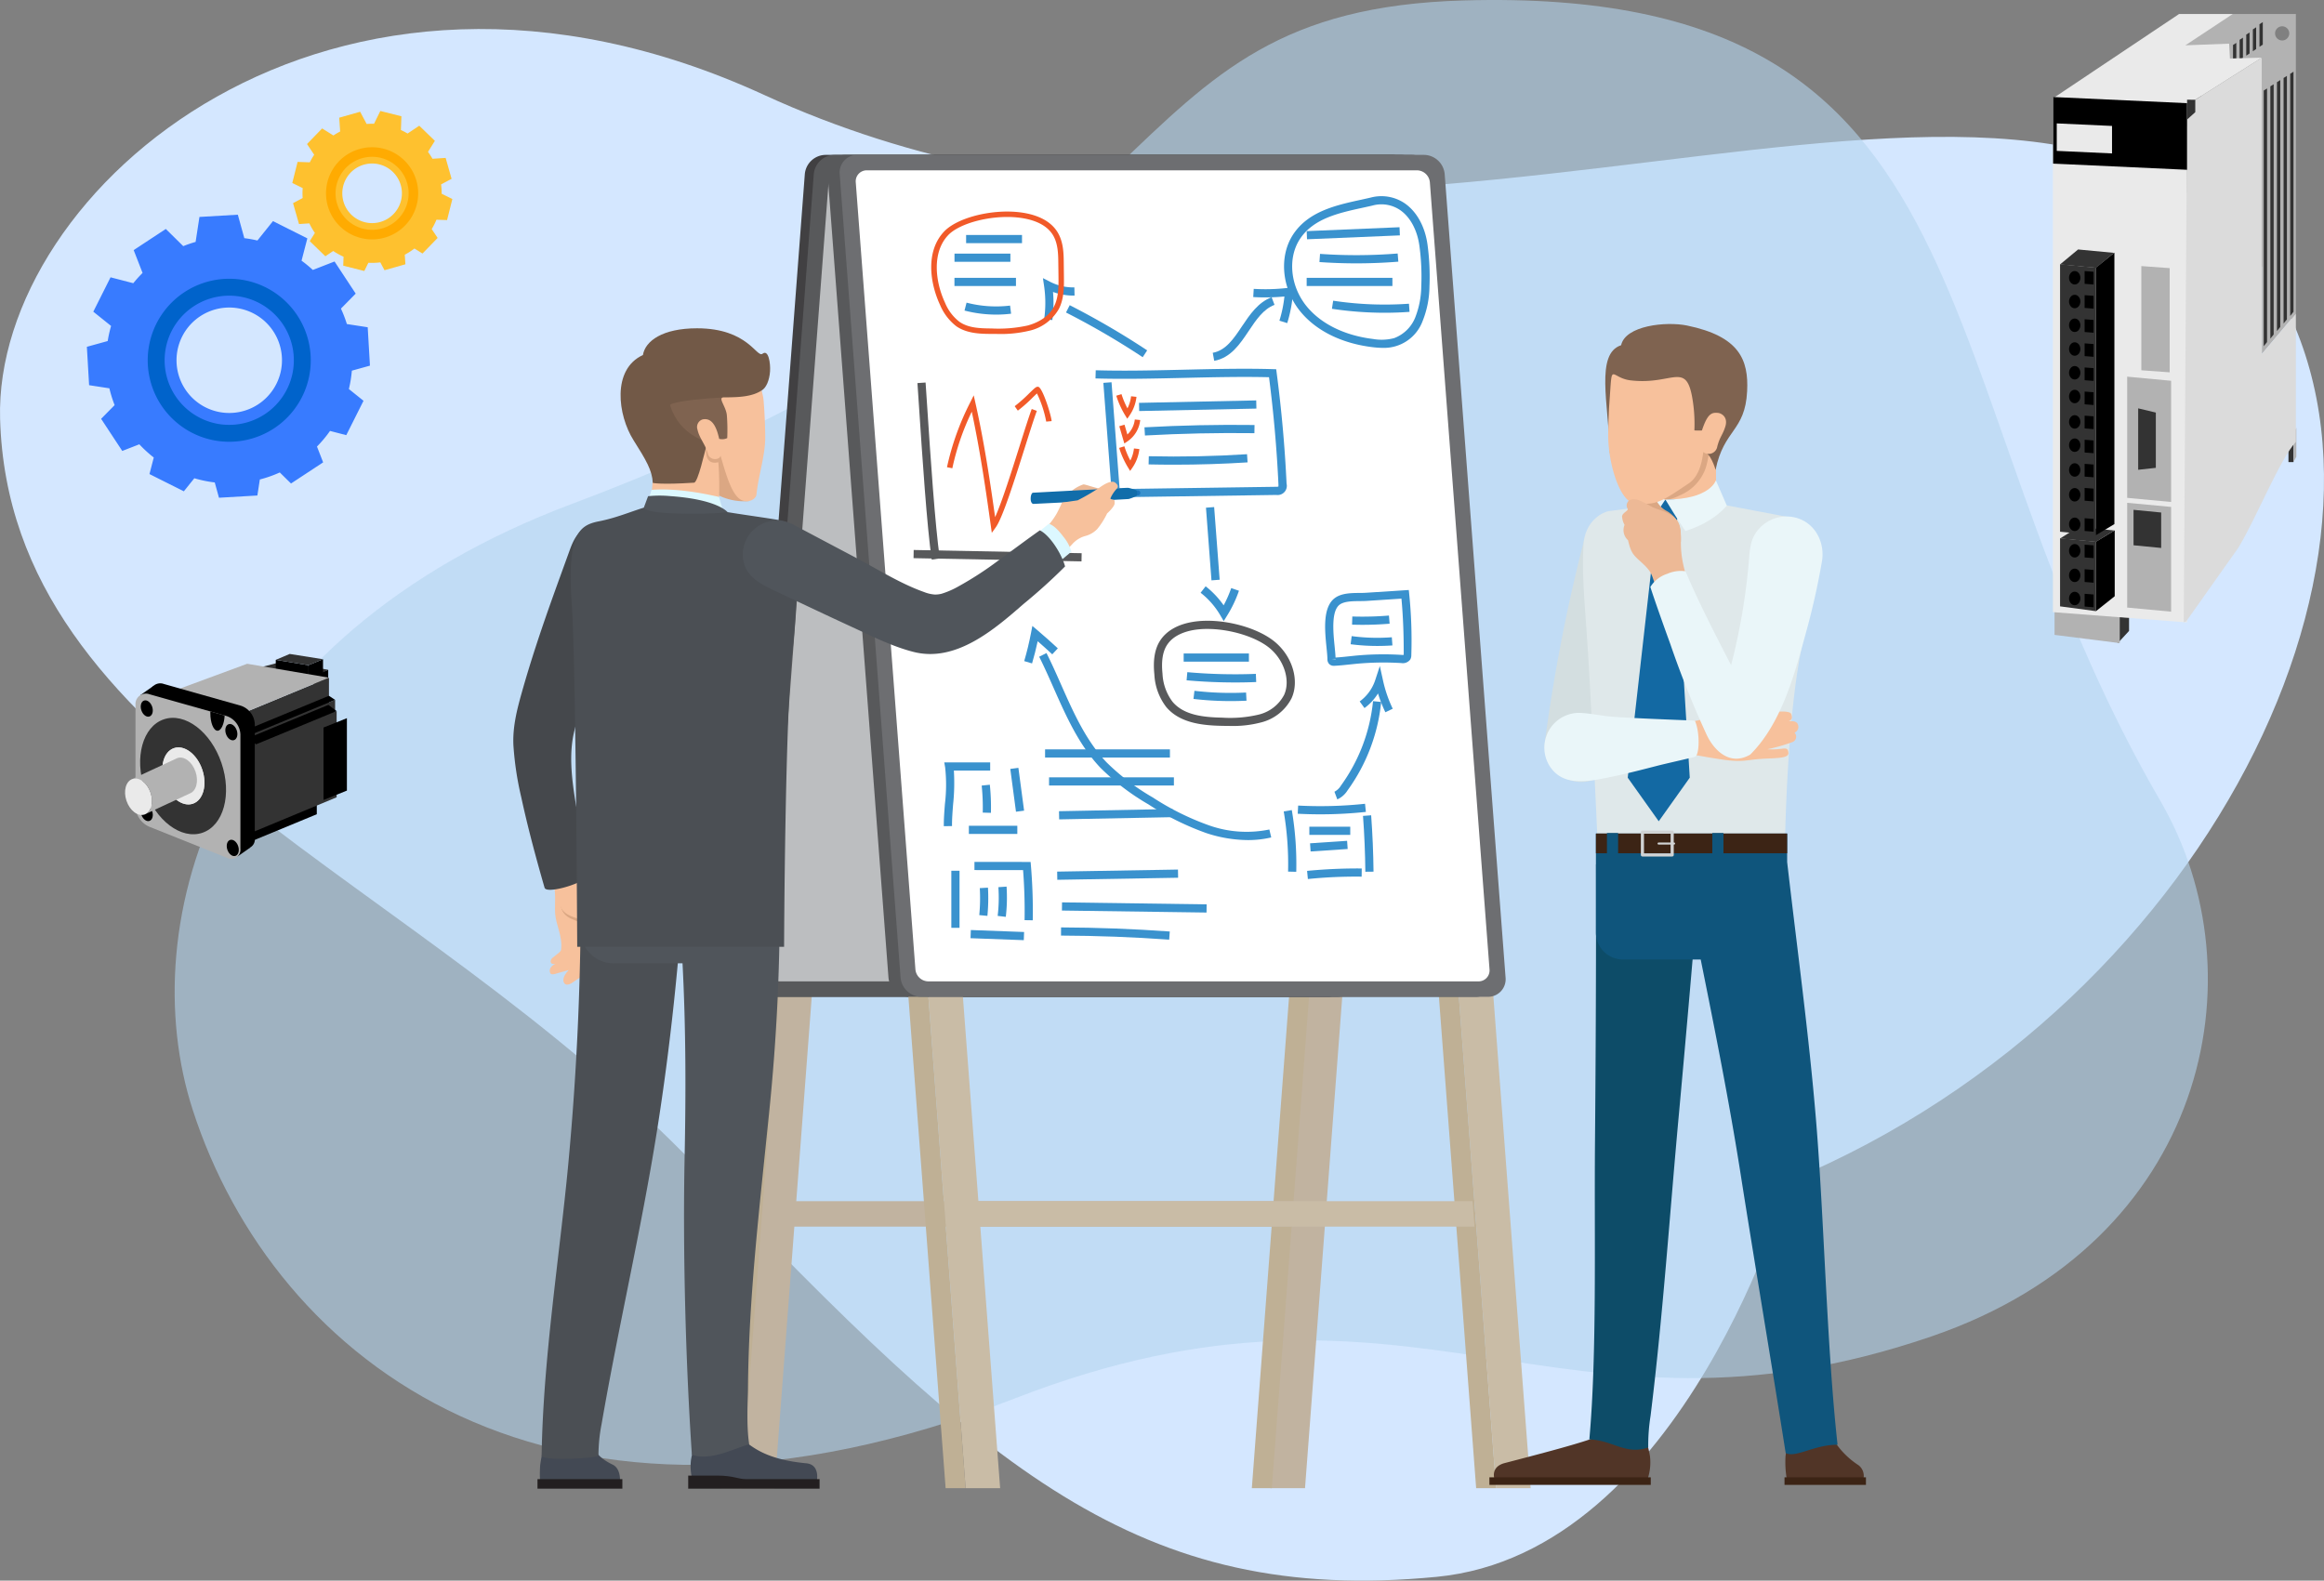 <svg xmlns="http://www.w3.org/2000/svg" width="539.999" height="367.324" viewBox="0 0 539.999 367.324">
  <rect x="0" y="0" width="539.999" height="367.324" fill="#808080" stroke="none"/>
  <g id="グループ_179" data-name="グループ 179" transform="translate(-974.904 -2375.844)">
    <g id="グループ_162" data-name="グループ 162">
      <path id="パス_603" data-name="パス 603" d="M1390.69,2650.268s-24.278,86.445-81.939,92.022c-69.434,6.716-104.7-25.1-171.465-94.81s-160.161-97.473-162.36-174.283c-1.518-52.981,76.653-121.637,177.534-75.29,139.6,64.136,294.482-35.749,347.48,39.038C1542.428,2496.9,1490.836,2608.441,1390.69,2650.268Z" fill="#d4e7ff"/>
      <path id="パス_604" data-name="パス 604" d="M1476.918,2562.029c23.554,40.493,10.781,102.367-53.022,124.319-86.757,29.851-120.024-21.753-213.3,14.524-107.854,41.943-172.063-8.867-190.9-67.058-14.137-43.664,5.4-109.853,88.161-140.893,145.147-54.442,122.429-114.58,207.184-116.976C1441.2,2372.38,1419.734,2463.722,1476.918,2562.029Z" fill="#b6d5ef" opacity="0.59"/>
    </g>
    <g id="グループ_163" data-name="グループ 163">
      <path id="パス_605" data-name="パス 605" d="M1034.481,2531.166l5.93-1.537,10.761,1.867-4.173,2.086Z" fill="#333"/>
      <path id="パス_606" data-name="パス 606" d="M1046.56,2530.435l3.4-1.389v3.053l-3.4,1.7Z"/>
      <path id="パス_607" data-name="パス 607" d="M1047.768,2532.906l3.4-1.389v3.053l-3.4,1.7Z"/>
      <path id="パス_608" data-name="パス 608" d="M1038.984,2529.189v4.173h7.577v-2.926Z"/>
      <path id="パス_609" data-name="パス 609" d="M1032.563,2571.658l15.95-6.592V2548l-15.95,6.592Z"/>
      <path id="パス_610" data-name="パス 610" d="M1032.609,2561.119l18.731-7.741v-20.045l-18.731,7.741Z" fill="#333"/>
      <path id="パス_611" data-name="パス 611" d="M1033.874,2569.13l19.251-8v-20.045l-19.251,8Z" fill="#333"/>
      <path id="パス_612" data-name="パス 612" d="M1034.037,2566.28l18.731-7.741v-20.045l-18.731,7.741Z" fill="#333"/>
      <path id="パス_613" data-name="パス 613" d="M1034.037,2546.235l18.731-7.741-1.433-.955-18.731,7.741Z"/>
      <path id="パス_614" data-name="パス 614" d="M1034.394,2548.824l18.731-7.741c.02.075-1.911-1.433-1.911-1.433l-18.731,7.741S1034.432,2548.783,1034.394,2548.824Z"/>
      <path id="パス_615" data-name="パス 615" d="M1050.074,2561.747l5.435-2.174V2542.74l-5.435,2.174Z"/>
      <path id="パス_616" data-name="パス 616" d="M1012.657,2537.362l19.687-7.263,19,3.234-18.731,7.741Z" fill="#b2b2b2"/>
      <path id="パス_617" data-name="パス 617" d="M1034.108,2570.68a2.126,2.126,0,0,1-3.129,2.118l-18.118-7.246a5.387,5.387,0,0,1-3.13-4.623v-23.68a2.421,2.421,0,0,1,3.244-2.455l17.89,5.052a4.725,4.725,0,0,1,3.243,4.287Z"/>
      <path id="パス_618" data-name="パス 618" d="M1010.562,2535.247l-3.02,2.123,3.4,1.189Z"/>
      <path id="パス_619" data-name="パス 619" d="M1030.071,2574.906l3.02-2.123-3.4-1.189Z"/>
      <path id="パス_620" data-name="パス 620" d="M1030.764,2573.068a2.126,2.126,0,0,1-3.129,2.119l-18.118-7.247a5.384,5.384,0,0,1-3.13-4.622v-23.681a2.42,2.42,0,0,1,3.244-2.454l17.89,5.052a4.724,4.724,0,0,1,3.243,4.286Z" fill="#b2b2b2"/>
      <ellipse id="楕円形_87" data-name="楕円形 87" cx="9.418" cy="13.919" rx="9.418" ry="13.919" transform="matrix(0.947, -0.322, 0.322, 0.947, 1004.046, 2546.046)" fill="#333"/>
      <ellipse id="楕円形_88" data-name="楕円形 88" cx="4.614" cy="6.819" rx="4.614" ry="6.819" transform="matrix(0.947, -0.322, 0.322, 0.947, 1010.958, 2551.191)" fill="#dbdbdb"/>
      <ellipse id="楕円形_89" data-name="楕円形 89" cx="1.322" cy="1.954" rx="1.322" ry="1.954" transform="matrix(0.947, -0.322, 0.322, 0.947, 1026.78, 2544.566)"/>
      <ellipse id="楕円形_90" data-name="楕円形 90" cx="1.322" cy="1.954" rx="1.322" ry="1.954" transform="matrix(0.947, -0.322, 0.322, 0.947, 1027.109, 2571.469)"/>
      <ellipse id="楕円形_91" data-name="楕円形 91" cx="1.322" cy="1.954" rx="1.322" ry="1.954" transform="matrix(0.947, -0.322, 0.322, 0.947, 1007.125, 2563.343)"/>
      <ellipse id="楕円形_92" data-name="楕円形 92" cx="4.614" cy="6.819" rx="4.614" ry="6.819" transform="matrix(0.947, -0.322, 0.322, 0.947, 1010.958, 2551.191)" fill="#eaeaea"/>
      <path id="パス_621" data-name="パス 621" d="M1008.5,2565.126c1.543-.525,2.165-2.8,1.389-5.081s-2.657-3.7-4.2-3.179c-.027.006,10.45-4.861,10.45-4.861,1.544-.525,3.424.9,4.2,3.179s.154,4.555-1.389,5.081l-10.45,4.861" fill="#b2b2b2"/>
      <ellipse id="楕円形_93" data-name="楕円形 93" cx="2.952" cy="4.362" rx="2.952" ry="4.362" transform="matrix(0.947, -0.322, 0.322, 0.947, 1002.89, 2557.818)" fill="#eaeaea"/>
      <ellipse id="楕円形_94" data-name="楕円形 94" cx="1.322" cy="1.954" rx="1.322" ry="1.954" transform="matrix(0.947, -0.322, 0.322, 0.947, 1007.125, 2539.075)"/>
      <path id="パス_622" data-name="パス 622" d="M1025.45,2545.66c.848,0,1.549-1.542,1.659-3.541l-3.326-.94c-.005.129-.008.259-.008.391C1023.775,2543.829,1024.525,2545.66,1025.45,2545.66Z"/>
      <path id="パス_623" data-name="パス 623" d="M1038.984,2529.189l7.577,1.246,3.4-1.389-7.741-1.23Z" fill="#333"/>
    </g>
    <g id="グループ_169" data-name="グループ 169">
      <path id="パス_624" data-name="パス 624" d="M1466.969,2525.325l2.635-2.855v-4.612l-2.745-.22" fill="#333"/>
      <path id="パス_625" data-name="パス 625" d="M1467.447,2525.3l-15.153-1.911v-9.773l15.153,1.911Z" fill="#b2b2b2"/>
      <rect id="長方形_202" data-name="長方形 202" width="6.588" height="7.577" transform="translate(1479.872 2397.656)" fill="#333"/>
      <rect id="長方形_203" data-name="長方形 203" width="1.171" height="6.735" transform="translate(1506.646 2476.497)" fill="#333"/>
      <path id="パス_626" data-name="パス 626" d="M1508.477,2475.253l-.659,1.244v6.735l.659-1.244Z" fill="#b2b2b2"/>
      <path id="パス_627" data-name="パス 627" d="M1483.091,2520.49l-31.181-2.389V2398.459h31.181Z" fill="#eaeaea"/>
      <path id="パス_628" data-name="パス 628" d="M1493.218,2379.1l-12.829,8.233,9.015,5.563,11.057-3.652V2458.1l7.906-9.389V2379.1Zm11.964,6.149a1.647,1.647,0,1,1,1.648-1.647A1.647,1.647,0,0,1,1505.182,2385.247Z" fill="#b2b2b2"/>
      <path id="パス_629" data-name="パス 629" d="M1482.883,2520.254l12.084-17.071c4.028-6.522,9.611-20.536,13.4-24.654v-29.813l-7.906,9.389v-68.863l-15.468,9.789v2.878l-1.918,1.726-.768,116.811" fill="#dbdbdb"/>
      <path id="パス_630" data-name="パス 630" d="M1507.049,2392.995v56.27l.769-.955v-55.8Z" fill="#333"/>
      <g id="グループ_164" data-name="グループ 164">
        <path id="パス_631" data-name="パス 631" d="M1500.68,2386.21v-5.231l-.769.487v5.259Z" fill="#333"/>
      </g>
      <g id="グループ_165" data-name="グループ 165">
        <path id="パス_632" data-name="パス 632" d="M1499.143,2387.238v-5.052l-.769.487v5.079Z" fill="#333"/>
      </g>
      <g id="グループ_166" data-name="グループ 166">
        <path id="パス_633" data-name="パス 633" d="M1497.606,2388.266v-4.872l-.769.486v4.9Z" fill="#333"/>
      </g>
      <g id="グループ_167" data-name="グループ 167">
        <path id="パス_634" data-name="パス 634" d="M1496.068,2389.294V2384.6l-.769.487v4.72Z" fill="#333"/>
      </g>
      <g id="グループ_168" data-name="グループ 168">
        <path id="パス_635" data-name="パス 635" d="M1494.531,2390.323v-4.513l-.769.486v4.541Z" fill="#333"/>
      </g>
      <path id="パス_636" data-name="パス 636" d="M1505.512,2393.968v57.054l.769-.955v-56.585Z" fill="#333"/>
      <path id="パス_637" data-name="パス 637" d="M1503.974,2394.941v57.838l.769-.956v-57.369Z" fill="#333"/>
      <path id="パス_638" data-name="パス 638" d="M1502.437,2395.914v58.622l.769-.955v-58.154Z" fill="#333"/>
      <path id="パス_639" data-name="パス 639" d="M1500.9,2396.886v59.406l.769-.955V2396.4Z" fill="#333"/>
      <path id="パス_640" data-name="パス 640" d="M1492.857,2385.989l-10.166.384,11-7.274h-12.464l-29.23,19.55,32.991.384,15.468-9.79-7.412.2Z" fill="#eaeaea"/>
      <path id="パス_641" data-name="パス 641" d="M1479.048,2462.371l-6.589-.478V2437.68l6.589.478Z" fill="#b2b2b2"/>
      <path id="パス_642" data-name="パス 642" d="M1479.378,2492.5l-10.212-.956v-28.166l10.212.955Z" fill="#b2b2b2"/>
      <path id="パス_643" data-name="パス 643" d="M1479.378,2517.993l-10.212-.955v-24.344l10.212.955Z" fill="#b2b2b2"/>
      <path id="パス_644" data-name="パス 644" d="M1475.827,2484.566l-4.1.451v-14.275l4.1.982Z" fill="#333"/>
      <path id="パス_645" data-name="パス 645" d="M1477.072,2503.186l-6.424-.625v-8.236l6.424.625Z" fill="#333"/>
      <path id="パス_646" data-name="パス 646" d="M1483.074,2415.3l-31.112-1.433v-15.477l31.112,1.433Z"/>
      <path id="パス_647" data-name="パス 647" d="M1465.648,2411.5l-12.842-.592v-6.388l12.842.592Z" fill="#eaeaea"/>
      <path id="パス_648" data-name="パス 648" d="M1461.918,2517.874l-8.345-1.118v-15.813l8.345.789Z" fill="#333"/>
      <path id="パス_649" data-name="パス 649" d="M1461.918,2517.874v-16.142l4.356-2.651V2514.4Z"/>
      <path id="パス_650" data-name="パス 650" d="M1466.164,2499.119l-8.345-.79-4.246,2.654,8.345.789Z" fill="#333"/>
      <path id="パス_651" data-name="パス 651" d="M1466.109,2434.607l-8.345-.789-4.191,3.477,8.345.789Z" fill="#333"/>
      <path id="パス_652" data-name="パス 652" d="M1461.918,2500.2l-8.345-.789v-62.151l8.345.79Z" fill="#333"/>
      <path id="パス_653" data-name="パス 653" d="M1461.918,2500.2v-62.151l4.282-3.493v63.085Z"/>
      <path id="パス_654" data-name="パス 654" d="M1461.369,2441.964l-2.086-.16v-2.965l2.086.161Z"/>
      <path id="パス_655" data-name="パス 655" d="M1461.369,2447.564l-2.086-.161v-2.965l2.086.16Z"/>
      <path id="パス_656" data-name="パス 656" d="M1461.369,2453.164l-2.086-.16v-2.965l2.086.16Z"/>
      <path id="パス_657" data-name="パス 657" d="M1461.369,2458.765l-2.086-.161v-2.965l2.086.161Z"/>
      <path id="パス_658" data-name="パス 658" d="M1461.369,2464.365l-2.086-.16v-2.965l2.086.16Z"/>
      <path id="パス_659" data-name="パス 659" d="M1461.369,2469.965l-2.086-.16v-2.965l2.086.16Z"/>
      <path id="パス_660" data-name="パス 660" d="M1461.369,2475.565l-2.086-.161v-2.965l2.086.16Z"/>
      <path id="パス_661" data-name="パス 661" d="M1461.369,2481.165l-2.086-.16v-2.965l2.086.16Z"/>
      <path id="パス_662" data-name="パス 662" d="M1461.369,2486.766l-2.086-.161v-2.965l2.086.161Z"/>
      <path id="パス_663" data-name="パス 663" d="M1461.369,2492.366l-2.086-.16v-2.965l2.086.16Z"/>
      <path id="パス_664" data-name="パス 664" d="M1461.369,2505.548l-2.086-.16v-2.965l2.086.16Z"/>
      <path id="パス_665" data-name="パス 665" d="M1461.369,2511.256l-2.086-.161v-2.965l2.086.16Z"/>
      <path id="パス_666" data-name="パス 666" d="M1461.369,2516.964l-2.086-.161v-2.965l2.086.161Z"/>
      <path id="パス_667" data-name="パス 667" d="M1461.369,2499.4l-2.086-.16v-2.965l2.086.161Z"/>
      <ellipse id="楕円形_95" data-name="楕円形 95" cx="1.318" cy="1.565" rx="1.318" ry="1.565" transform="translate(1455.659 2438.833)"/>
      <ellipse id="楕円形_96" data-name="楕円形 96" cx="1.318" cy="1.565" rx="1.318" ry="1.565" transform="translate(1455.659 2444.351)"/>
      <ellipse id="楕円形_97" data-name="楕円形 97" cx="1.318" cy="1.565" rx="1.318" ry="1.565" transform="translate(1455.659 2449.869)"/>
      <ellipse id="楕円形_98" data-name="楕円形 98" cx="1.318" cy="1.565" rx="1.318" ry="1.565" transform="translate(1455.659 2455.387)"/>
      <ellipse id="楕円形_99" data-name="楕円形 99" cx="1.318" cy="1.565" rx="1.318" ry="1.565" transform="translate(1455.659 2460.905)"/>
      <ellipse id="楕円形_100" data-name="楕円形 100" cx="1.318" cy="1.565" rx="1.318" ry="1.565" transform="translate(1455.659 2466.423)"/>
      <ellipse id="楕円形_101" data-name="楕円形 101" cx="1.318" cy="1.565" rx="1.318" ry="1.565" transform="translate(1455.659 2472.325)"/>
      <ellipse id="楕円形_102" data-name="楕円形 102" cx="1.318" cy="1.565" rx="1.318" ry="1.565" transform="translate(1455.659 2477.733)"/>
      <ellipse id="楕円形_103" data-name="楕円形 103" cx="1.318" cy="1.565" rx="1.318" ry="1.565" transform="translate(1455.659 2483.498)"/>
      <ellipse id="楕円形_104" data-name="楕円形 104" cx="1.318" cy="1.565" rx="1.318" ry="1.565" transform="translate(1455.659 2489.262)"/>
      <ellipse id="楕円形_105" data-name="楕円形 105" cx="1.318" cy="1.565" rx="1.318" ry="1.565" transform="translate(1455.659 2496.125)"/>
      <ellipse id="楕円形_106" data-name="楕円形 106" cx="1.318" cy="1.565" rx="1.318" ry="1.565" transform="translate(1455.659 2502.275)"/>
      <ellipse id="楕円形_107" data-name="楕円形 107" cx="1.318" cy="1.565" rx="1.318" ry="1.565" transform="translate(1455.659 2507.985)"/>
      <ellipse id="楕円形_108" data-name="楕円形 108" cx="1.318" cy="1.565" rx="1.318" ry="1.565" transform="translate(1455.659 2513.365)"/>
    </g>
    <g id="グループ_170" data-name="グループ 170">
      <path id="パス_668" data-name="パス 668" d="M1078.782,2426.992l1.232-4.9-2.484-1.222a16.045,16.045,0,0,0-.135-2.17l2.44-1.3-1.383-4.858-3.054.2a16.179,16.179,0,0,0-1.048-1.6l1.6-2.568-3.627-3.516-2.713,1.816a16.2,16.2,0,0,0-1.548-.809l.113-3.2-4.9-1.232-1.464,2.975a15.82,15.82,0,0,0-1.715.044l-1.51-2.842-4.858,1.384.213,3.211a16.074,16.074,0,0,0-1.566.923l-2.618-1.636-3.516,3.626,1.666,2.489a16.341,16.341,0,0,0-1.018,1.759l-2.838-.1-1.232,4.9,2.417,1.19a15.9,15.9,0,0,0-.006,2.311l-2.233,1.187,1.383,4.858,2.4-.159a15.9,15.9,0,0,0,1.289,2.224l-1.192,1.906,3.627,3.516,1.827-1.224a16.2,16.2,0,0,0,2.4,1.331l-.073,2.082,4.9,1.234.94-1.912a16.11,16.11,0,0,0,2.777-.092l.971,1.826,4.857-1.382-.147-2.224a16,16,0,0,0,2.248-1.444l1.871,1.169,3.516-3.627-1.372-2.049a16.283,16.283,0,0,0,1.1-2.184Zm-15.521.439a6.926,6.926,0,1,1,4.766-8.557A6.926,6.926,0,0,1,1063.261,2427.431Z" fill="#fec12f"/>
      <path id="パス_669" data-name="パス 669" d="M1058.433,2410.472a10.707,10.707,0,1,0,13.229,7.367A10.707,10.707,0,0,0,1058.433,2410.472Zm5.256,18.46a8.486,8.486,0,1,1,5.836-10.484A8.484,8.484,0,0,1,1063.689,2428.932Z" fill="#ffab01"/>
    </g>
    <g id="グループ_171" data-name="グループ 171">
      <path id="パス_670" data-name="パス 670" d="M1060.864,2460.819l-.522-8.923-4.841-.746a28.407,28.407,0,0,0-1.379-3.588l3.429-3.484-4.912-7.464-5.047,1.965a28.355,28.355,0,0,0-2.621-2.153l1.345-5.186-7.986-4.008-3.615,4.505a28.938,28.938,0,0,0-3.041-.544l-1.508-5.455-8.919.523-.891,5.8a28.938,28.938,0,0,0-2.87.985l-4.057-3.993-7.464,4.913,2.065,5.306a28.293,28.293,0,0,0-2.153,2.389l-5.288-1.371-4.006,7.987,4.133,3.315a28.644,28.644,0,0,0-.786,3.509l-4.841,1.338.521,8.921,4.711.724a28.418,28.418,0,0,0,1.217,3.905l-3.139,3.186,4.914,7.465,3.964-1.542a28.363,28.363,0,0,0,3.357,3.068l-1,3.849,7.986,4.007,2.436-3.035a28.682,28.682,0,0,0,4.747.976l.982,3.551,8.921-.518.573-3.725a28.343,28.343,0,0,0,4.637-1.631l2.607,2.567,7.464-4.912-1.431-3.674a28.334,28.334,0,0,0,3.028-3.631l3.778.98,4.007-7.987-3.4-2.729a28.8,28.8,0,0,0,.692-4.271Zm-25.957,8.981a12.252,12.252,0,1,1,3.5-16.97A12.251,12.251,0,0,1,1034.907,2469.8Z" fill="#387bff"/>
      <path id="パス_671" data-name="パス 671" d="M1017.756,2443.745a18.941,18.941,0,1,0,26.235,5.408A18.944,18.944,0,0,0,1017.756,2443.745Zm18.669,28.361a15.012,15.012,0,1,1,4.283-20.79A15.009,15.009,0,0,1,1036.425,2472.106Z" fill="#0063cb"/>
    </g>
    <g id="グループ_178" data-name="グループ 178">
      <g id="グループ_172" data-name="グループ 172">
        <path id="パス_672" data-name="パス 672" d="M1177.161,2427.458l-22.292,294.235h-8.018l22.287-294.235Z" fill="#c1b3a0"/>
        <path id="パス_673" data-name="パス 673" d="M1164.8,2427.458l-22.287,294.235h4.64l22.292-294.235Z" fill="#bfb095"/>
        <path id="パス_674" data-name="パス 674" d="M1300.426,2427.458l-22.292,294.235h-8.019l22.292-294.235Z" fill="#c1b3a0"/>
        <path id="パス_675" data-name="パス 675" d="M1288.068,2427.458l-22.292,294.235h4.645l22.288-294.235Z" fill="#bfb095"/>
        <path id="パス_676" data-name="パス 676" d="M1151.891,2607.5h131.634a4.9,4.9,0,0,0,4.808-4.47l14.148-186.721a4.091,4.091,0,0,0-4.135-4.473H1166.717a4.9,4.9,0,0,0-4.808,4.473l-14.148,186.721A4.086,4.086,0,0,0,1151.891,2607.5Z" fill="#414042"/>
        <path id="パス_677" data-name="パス 677" d="M1153.969,2607.5H1285.6a4.909,4.909,0,0,0,4.811-4.47l14.144-186.721a4.089,4.089,0,0,0-4.131-4.473H1168.8a4.9,4.9,0,0,0-4.807,4.473L1149.84,2603.03A4.085,4.085,0,0,0,1153.969,2607.5Z" fill="#58595b"/>
        <path id="パス_678" data-name="パス 678" d="M1286.969,2601.126l13.86-182.916a2.55,2.55,0,0,0-2.575-2.784h-127.83a3.056,3.056,0,0,0-2.993,2.784l-13.856,182.916a2.544,2.544,0,0,0,2.571,2.784h127.83A3.052,3.052,0,0,0,1286.969,2601.126Z" fill="#bcbec0"/>
        <path id="パス_679" data-name="パス 679" d="M1156.295,2660.9h118.618l.45-5.912H1156.74Z" fill="#c1b3a0"/>
      </g>
      <g id="グループ_173" data-name="グループ 173">
        <path id="パス_680" data-name="パス 680" d="M1300.245,2427.458l22.292,294.235h8.022l-22.292-294.235Z" fill="#c9bca6"/>
        <path id="パス_681" data-name="パス 681" d="M1300.245,2427.458l22.292,294.235H1317.9L1295.6,2427.458Z" fill="#bfb095"/>
        <path id="パス_682" data-name="パス 682" d="M1176.98,2427.458l22.292,294.235h8.023L1185,2427.458Z" fill="#c9bca6"/>
        <path id="パス_683" data-name="パス 683" d="M1176.98,2427.458l22.292,294.235h-4.645l-22.292-294.235Z" fill="#bfb095"/>
        <path id="パス_684" data-name="パス 684" d="M1317.794,2607.5H1186.159a4.906,4.906,0,0,1-4.812-4.47L1167.2,2416.309a4.09,4.09,0,0,1,4.131-4.473h131.634a4.9,4.9,0,0,1,4.807,4.473l14.149,186.721A4.088,4.088,0,0,1,1317.794,2607.5Z" fill="#58595b"/>
        <path id="パス_685" data-name="パス 685" d="M1320.606,2607.5H1188.971a4.909,4.909,0,0,1-4.812-4.47l-14.144-186.721a4.089,4.089,0,0,1,4.131-4.473H1305.78a4.9,4.9,0,0,1,4.807,4.473l14.149,186.721A4.086,4.086,0,0,1,1320.606,2607.5Z" fill="#6d6e71"/>
        <path id="パス_686" data-name="パス 686" d="M1187.607,2601.126l-13.861-182.916a2.55,2.55,0,0,1,2.576-2.784h127.829a3.056,3.056,0,0,1,2.993,2.784l13.861,182.916a2.55,2.55,0,0,1-2.576,2.784H1190.6A3.051,3.051,0,0,1,1187.607,2601.126Z" fill="#fff"/>
        <path id="パス_687" data-name="パス 687" d="M1317.511,2660.9H1198.887l-.446-5.912H1317.06Z" fill="#c9bca6"/>
      </g>
      <g id="グループ_174" data-name="グループ 174">
        <path id="パス_688" data-name="パス 688" d="M1233.151,2489.5l-1.875-24.682,1.9-.141,1.87,24.684Z" fill="#3a92ce"/>
        <path id="パス_689" data-name="パス 689" d="M1237.216,2491.364l-.023-1.9,34.239-.494a1.843,1.843,0,0,0,.525-.055c-.014-.005.023-.142,0-.587-.385-8.242-1.123-16.585-2.185-24.821-6.339-.155-13.132,0-19.712.155-6.881.16-14,.325-20.612.128l.06-1.9c6.557.2,13.648.031,20.5-.129,6.891-.162,14.009-.327,20.626-.13l.808.023.1.8c1.128,8.548,1.907,17.22,2.306,25.779a2.142,2.142,0,0,1-2.394,2.633Z" fill="#3a92ce"/>
        <path id="パス_690" data-name="パス 690" d="M1239.605,2471.366l-.037-1.9,27.229-.569.042,1.9Z" fill="#3a92ce"/>
        <path id="パス_691" data-name="パス 691" d="M1240.942,2477.052l-.111-1.9c8.454-.469,17.052-.652,25.572-.54l-.028,1.9C1257.92,2476.4,1249.355,2476.587,1240.942,2477.052Z" fill="#3a92ce"/>
        <path id="パス_692" data-name="パス 692" d="M1247.758,2483.836q-2.985,0-5.967-.066l.046-1.9c7.61.172,15.29.015,22.826-.473l.125,1.9C1259.16,2483.655,1253.452,2483.836,1247.758,2483.836Z" fill="#3a92ce"/>
        <path id="パス_693" data-name="パス 693" d="M1257.039,2459.7l-.344-1.868c3.05-.555,4.858-3.262,6.77-6.127,1.843-2.744,3.741-5.587,6.91-6.789l.673,1.776c-2.6.987-4.255,3.458-6,6.068C1263,2455.826,1260.876,2459,1257.039,2459.7Z" fill="#3a92ce"/>
        <path id="パス_694" data-name="パス 694" d="M1274,2450.933l-1.814-.567a29.017,29.017,0,0,0,1.164-5.621,48.107,48.107,0,0,1-7.248.133l.116-1.9a44.726,44.726,0,0,0,8.065-.244l1.137-.139-.079,1.146A31.261,31.261,0,0,1,1274,2450.933Z" fill="#3a92ce"/>
        <path id="パス_695" data-name="パス 695" d="M1240.417,2458.854a180.807,180.807,0,0,0-17.818-10.387l.863-1.7a185.692,185.692,0,0,1,18,10.5Z" fill="#3a92ce"/>
        <path id="パス_696" data-name="パス 696" d="M1219.411,2450.227l-1.879-.264a27.012,27.012,0,0,0-.028-7.666l-.269-1.818,1.638.837a11.86,11.86,0,0,0,5.671,1.32l.042,1.9a13.848,13.848,0,0,1-5.008-.845A28.428,28.428,0,0,1,1219.411,2450.227Z" fill="#3a92ce"/>
        <path id="パス_697" data-name="パス 697" d="M1256.4,2510.716l-1.28-16.886,1.9-.147,1.281,16.886Z" fill="#3a92ce"/>
        <path id="パス_698" data-name="パス 698" d="M1259.239,2520.189l-.794-1.367a18.416,18.416,0,0,0-4.571-5.225l1.17-1.5a20.472,20.472,0,0,1,4.185,4.42,26.93,26.93,0,0,0,1.759-4.005l1.795.618a28.223,28.223,0,0,1-2.709,5.714Z" fill="#3a92ce"/>
        <path id="パス_699" data-name="パス 699" d="M1260.76,2544.548c-.631,0-1.267-.01-1.907-.024-4.677-.09-9.874-.682-12.974-4.387a13.484,13.484,0,0,1-2.747-7.536c-.334-3.266.066-5.786,1.215-7.691h0c1.472-2.422,4.2-4,7.912-4.573,6.362-.983,14.965,1.225,19.151,4.912,3.907,3.445,5.42,8.856,3.6,12.862a10.924,10.924,0,0,1-7.15,5.636A25.464,25.464,0,0,1,1260.76,2544.548Zm-5.308-22.541a19.417,19.417,0,0,0-2.905.2c-2.185.337-5.1,1.25-6.571,3.679h0c-.932,1.543-1.243,3.676-.955,6.52a11.7,11.7,0,0,0,2.316,6.505c2.6,3.112,7.089,3.622,11.553,3.709a28.65,28.65,0,0,0,8.45-.7,9.04,9.04,0,0,0,5.944-4.6c1.453-3.215.112-7.793-3.127-10.651C1267,2523.892,1260.792,2522.007,1255.452,2522.007Z" fill="#58595b"/>
        <rect id="長方形_204" data-name="長方形 204" width="15.159" height="1.9" transform="translate(1249.94 2527.708)" fill="#3a92ce"/>
        <path id="パス_700" data-name="パス 700" d="M1261.883,2534.443c-3.749,0-7.521-.165-11.266-.5l.167-1.891a125.479,125.479,0,0,0,15.929.394l.08,1.9Q1264.349,2534.447,1261.883,2534.443Z" fill="#3a92ce"/>
        <path id="パス_701" data-name="パス 701" d="M1260.844,2538.771a74.55,74.55,0,0,1-8.627-.5l.223-1.889a72.028,72.028,0,0,0,12,.4l.1,1.9C1263.308,2538.74,1262.074,2538.771,1260.844,2538.771Z" fill="#3a92ce"/>
        <rect id="長方形_205" data-name="長方形 205" width="29.011" height="1.9" transform="translate(1217.736 2549.993)" fill="#3a92ce"/>
        <rect id="長方形_206" data-name="長方形 206" width="29.01" height="1.899" transform="translate(1218.66 2556.492)" fill="#3a92ce"/>
        <rect id="長方形_207" data-name="長方形 207" width="26.378" height="1.9" transform="translate(1220.971 2564.364) rotate(-1.12)" fill="#3a92ce"/>
        <path id="パス_702" data-name="パス 702" d="M1194.21,2567.848c-.028-1.512.107-3.294.255-5.178a37.164,37.164,0,0,0,.046-8.524l-.2-1.12h10.668v1.9h-8.436a47.38,47.38,0,0,1-.181,7.889c-.143,1.838-.273,3.575-.245,5Z" fill="#3a92ce"/>
        <rect id="長方形_208" data-name="長方形 208" width="11.257" height="1.9" transform="translate(1200.029 2567.747)" fill="#3a92ce"/>
        <rect id="長方形_209" data-name="長方形 209" width="1.901" height="10.038" transform="matrix(0.991, -0.132, 0.132, 0.991, 1209.652, 2554.537)" fill="#3a92ce"/>
        <rect id="長方形_210" data-name="長方形 210" width="21.595" height="1.897" transform="matrix(0.999, -0.042, 0.042, 0.999, 1278.522, 2429.555)" fill="#3a92ce"/>
        <path id="パス_703" data-name="パス 703" d="M1290.064,2437.045q-4.289,0-8.575-.3l.134-1.9a119.952,119.952,0,0,0,18.037-.09l.158,1.9C1296.588,2436.912,1293.33,2437.045,1290.064,2437.045Z" fill="#3a92ce"/>
        <rect id="長方形_211" data-name="長方形 211" width="19.921" height="1.9" transform="translate(1278.519 2440.411)" fill="#3a92ce"/>
        <path id="パス_704" data-name="パス 704" d="M1296.648,2448.527a82.668,82.668,0,0,1-12.26-.921l.288-1.88a80.253,80.253,0,0,0,17.61.7l.134,1.892C1300.508,2448.459,1298.579,2448.527,1296.648,2448.527Z" fill="#3a92ce"/>
        <rect id="長方形_212" data-name="長方形 212" width="12.988" height="1.899" transform="translate(1199.388 2430.451)" fill="#3a92ce"/>
        <rect id="長方形_213" data-name="長方形 213" width="12.988" height="1.9" transform="translate(1196.688 2434.782)" fill="#3a92ce"/>
        <rect id="長方形_214" data-name="長方形 214" width="14.292" height="1.9" transform="translate(1196.678 2440.411)" fill="#3a92ce"/>
        <path id="パス_705" data-name="パス 705" d="M1206.622,2453.453c-.454,0-.909-.007-1.364-.007-2.376-.016-5.637-.037-8.148-1.787a12.231,12.231,0,0,1-3.782-4.963c-2.319-4.96-3.457-12.405.96-17.059h0c2.985-3.137,10.674-5.158,17.142-4.506,3.067.314,7.146,1.369,9.169,4.614,1.425,2.286,1.458,5.033,1.48,7.246l.033,2.9c.032,2.494.065,5.32-1.151,7.712a10.6,10.6,0,0,1-6.979,5.123A28.448,28.448,0,0,1,1206.622,2453.453Zm-11.414-22.944c-3.727,3.926-3.053,10.686-.734,15.652a10.709,10.709,0,0,0,3.355,4.459c2.028,1.41,4.571,1.54,7.443,1.556a31.7,31.7,0,0,0,8.381-.677c1.689-.448,4.732-1.626,6.18-4.469,1.073-2.115,1.044-4.777,1.017-7.127l-.038-2.9c-.022-2.058-.051-4.608-1.289-6.592-1.75-2.814-5.438-3.74-8.223-4.026-6.018-.617-13.392,1.277-16.092,4.119Z" fill="#f15a29"/>
        <path id="パス_706" data-name="パス 706" d="M1206.381,2448.957a29.545,29.545,0,0,1-7.364-.941l.473-1.837a27.352,27.352,0,0,0,10.112.682l.236,1.884A27.919,27.919,0,0,1,1206.381,2448.957Z" fill="#3a92ce"/>
        <path id="パス_707" data-name="パス 707" d="M1191.4,2505.892c-1.123-7.678-2.214-24.245-2.933-35.212l-.389-5.808,1.892-.132.39,5.817c.719,10.934,1.81,27.46,2.919,35.062Z" fill="#58595b"/>
        <rect id="長方形_215" data-name="長方形 215" width="1.901" height="39.036" transform="translate(1187.171 2505.558) rotate(-88.9)" fill="#58595b"/>
        <path id="パス_708" data-name="パス 708" d="M1205.356,2499.674l-.218-1.563c-1.132-8.174-2.5-17.567-4.436-26.589a57.9,57.9,0,0,0-4.515,13.145l-1.244-.248a61.541,61.541,0,0,1,5.42-15.1l.793-1.6.39,1.738c2.005,8.916,3.421,18.278,4.58,26.565,1.564-3.45,3.823-10.6,5.7-16.551,1.132-3.591,2.112-6.691,2.807-8.58l1.188.436c-.682,1.861-1.66,4.951-2.788,8.527-2.418,7.647-5.155,16.314-6.757,18.537Z" fill="#f15a29"/>
        <path id="パス_709" data-name="パス 709" d="M1218,2473.821a26.135,26.135,0,0,0-2.149-6.543c-.269.244-.622.59-.946.9a33.717,33.717,0,0,1-3.5,3.1l-.729-1.036a33.93,33.93,0,0,0,3.351-2.974c1.42-1.371,1.666-1.612,2.134-1.531.984.2,2.975,6.485,3.1,7.972Zm-1.749-6.879Z" fill="#f15a29"/>
        <path id="パス_710" data-name="パス 710" d="M1236.831,2473.157l-.506-.832a20.365,20.365,0,0,1-2.046-4.52l1.211-.376a18.817,18.817,0,0,0,1.387,3.311,8.278,8.278,0,0,0,.84-2.807l1.257.139a9.439,9.439,0,0,1-1.586,4.282Z" fill="#f15a29"/>
        <path id="パス_711" data-name="パス 711" d="M1237.5,2485.292l-.506-.835a20.118,20.118,0,0,1-2.041-4.522l1.211-.375a18.568,18.568,0,0,0,1.383,3.31,8.236,8.236,0,0,0,.84-2.808l1.257.141a9.442,9.442,0,0,1-1.587,4.281Z" fill="#f15a29"/>
        <path id="パス_712" data-name="パス 712" d="M1236.149,2478.9l-1.17-4.009,1.216-.353.663,2.282a5.645,5.645,0,0,0,1.726-3.492l1.259.129a6.84,6.84,0,0,1-2.98,4.968Z" fill="#f15a29"/>
        <path id="パス_713" data-name="パス 713" d="M1296.23,2456.687a21.29,21.29,0,0,1-2.482-.172c-7.044-.863-12.941-3.761-16.6-8.164-4.427-5.318-5.155-12.914-1.744-18.063h0c3.559-5.364,10.023-6.776,15.721-8.02.765-.17,1.521-.335,2.264-.506a9.669,9.669,0,0,1,7.916,1.33c2.794,1.925,4.724,5.426,5.294,9.609a55.232,55.232,0,0,1,.451,9.706,22.022,22.022,0,0,1-1.568,7.988,9.571,9.571,0,0,1-9.249,6.292Zm-19.247-25.348c-2.961,4.467-2.278,11.11,1.619,15.8,3.355,4.03,8.812,6.689,15.378,7.487a11.437,11.437,0,0,0,4.891-.211,8.513,8.513,0,0,0,4.872-4.793,20.413,20.413,0,0,0,1.406-7.294,53.162,53.162,0,0,0-.436-9.37c-.5-3.651-2.13-6.677-4.488-8.3a7.75,7.75,0,0,0-6.407-1.047c-.752.176-1.513.343-2.292.512-5.611,1.225-11.406,2.5-14.543,7.218Z" fill="#3a92ce"/>
        <path id="パス_714" data-name="パス 714" d="M1205.151,2564.744l-1.9-.055a48.362,48.362,0,0,0-.246-6.281l1.893-.2A51,51,0,0,1,1205.151,2564.744Z" fill="#3a92ce"/>
        <rect id="長方形_216" data-name="長方形 216" width="1.903" height="13.264" transform="translate(1195.954 2578.201)" fill="#3a92ce"/>
        <rect id="長方形_217" data-name="長方形 217" width="1.899" height="12.384" transform="translate(1200.414 2593.875) rotate(-87.884)" fill="#3a92ce"/>
        <path id="パス_715" data-name="パス 715" d="M1214.873,2589.714l-1.9-.031c.066-3.865-.051-7.775-.348-11.629l-11.3-.013v-1.9l13.049.017.074.87A125.472,125.472,0,0,1,1214.873,2589.714Z" fill="#3a92ce"/>
        <path id="パス_716" data-name="パス 716" d="M1204.335,2588.688l-1.889-.179a41.616,41.616,0,0,0,.121-6.271l1.9-.109A43.578,43.578,0,0,1,1204.335,2588.688Z" fill="#3a92ce"/>
        <path id="パス_717" data-name="パス 717" d="M1208.609,2588.913l-1.889-.221a35.939,35.939,0,0,0,.167-6.674l1.9-.131A38.166,38.166,0,0,1,1208.609,2588.913Z" fill="#3a92ce"/>
        <rect id="長方形_218" data-name="長方形 218" width="28.077" height="1.901" transform="translate(1220.544 2578.403) rotate(-0.976)" fill="#3a92ce"/>
        <path id="パス_718" data-name="パス 718" d="M1255.252,2587.913l-33.6-.465.023-1.9,33.6.464Z" fill="#3a92ce"/>
        <path id="パス_719" data-name="パス 719" d="M1246.575,2594.214c-8.324-.6-16.784-.918-25.136-.946l.01-1.9c8.394.028,16.894.35,25.261.951Z" fill="#3a92ce"/>
        <path id="パス_720" data-name="パス 720" d="M1276.1,2578.445l-1.9-.045a73.256,73.256,0,0,0-1.012-13.981l1.875-.318A75.106,75.106,0,0,1,1276.1,2578.445Z" fill="#3a92ce"/>
        <path id="パス_721" data-name="パス 721" d="M1281.7,2565.088q-2.637,0-5.262-.137l.1-1.9a97.877,97.877,0,0,0,15.54-.415l.2,1.891A100.008,100.008,0,0,1,1281.7,2565.088Z" fill="#3a92ce"/>
        <path id="パス_722" data-name="パス 722" d="M1292.152,2578.433c-.042-4.3-.223-8.668-.543-12.979l1.893-.141c.32,4.355.506,8.76.552,13.1Z" fill="#3a92ce"/>
        <path id="パス_723" data-name="パス 723" d="M1278.8,2580.122l-.185-1.889a121.475,121.475,0,0,1,12.7-.561l-.022,1.9A110.729,110.729,0,0,0,1278.8,2580.122Z" fill="#3a92ce"/>
        <path id="パス_724" data-name="パス 724" d="M1285.637,2561.617l-.664-1.778a3.809,3.809,0,0,0,1.508-1.431,40.153,40.153,0,0,0,7.458-19.621l1.892.187a42.069,42.069,0,0,1-7.814,20.548A5.43,5.43,0,0,1,1285.637,2561.617Z" fill="#3a92ce"/>
        <path id="パス_725" data-name="パス 725" d="M1296.806,2541.371a32.106,32.106,0,0,1-1.713-4.378,11.973,11.973,0,0,1-3.141,3.4l-1.114-1.538a10.028,10.028,0,0,0,3.6-4.928l1.081-3.3.747,3.39a30.06,30.06,0,0,0,2.25,6.531Z" fill="#3a92ce"/>
        <rect id="長方形_219" data-name="長方形 219" width="9.503" height="1.9" transform="translate(1279.141 2567.967)" fill="#3a92ce"/>
        <path id="パス_726" data-name="パス 726" d="M1279.433,2573.718l-.13-1.893,8.612-.58.131,1.9Z" fill="#3a92ce"/>
        <path id="パス_727" data-name="パス 727" d="M1284.857,2530.574a1.518,1.518,0,0,1-1.091-.4,1.613,1.613,0,0,1-.427-1.17h0c-.008-.726-.106-1.663-.213-2.712-.4-4-.946-9.48,2.051-11.547,1.55-1.068,3.726-1.088,5.643-1.107.515,0,1-.006,1.443-.037l9.986-.647.093.909a106.144,106.144,0,0,1,.492,14.215,2.031,2.031,0,0,1-.241,1.024,2.143,2.143,0,0,1-2.085.833,67.6,67.6,0,0,0-10.528.176l-1.536.158c-1.137.123-2.274.243-3.419.3C1284.983,2530.566,1284.926,2530.574,1284.857,2530.574Zm.353-1.6-.919.013.952.081A.343.343,0,0,0,1285.21,2528.971Zm15.331-14.01-8.153.532c-.473.029-1,.034-1.555.039-1.642.016-3.5.035-4.579.775-2.074,1.429-1.569,6.463-1.234,9.794.092.96.181,1.834.208,2.549,1.054-.065,2.033-.169,3.011-.274l1.565-.163a69.038,69.038,0,0,1,10.825-.176,1.471,1.471,0,0,0,.441-.016C1301.084,2523.667,1300.945,2519.281,1300.541,2514.961Z" fill="#3a92ce"/>
        <path id="パス_728" data-name="パス 728" d="M1291.465,2521.049c-.8,0-1.6-.014-2.4-.037l.061-1.9a75.106,75.106,0,0,0,8.51-.218l.158,1.893C1295.7,2520.962,1293.576,2521.049,1291.465,2521.049Z" fill="#3a92ce"/>
        <path id="パス_729" data-name="パス 729" d="M1294.931,2525.959a47.877,47.877,0,0,1-6.2-.4l.246-1.884a45.053,45.053,0,0,0,9.327.264l.139,1.9Q1296.692,2525.96,1294.931,2525.959Z" fill="#3a92ce"/>
        <path id="パス_730" data-name="パス 730" d="M1264.853,2571.074a31.282,31.282,0,0,1-9.685-1.636,63.965,63.965,0,0,1-13.433-6.672,54.627,54.627,0,0,1-11.127-8.488c-5-5.266-7.981-12-10.867-18.505-1.068-2.424-2.182-4.931-3.374-7.311l1.694-.852c1.221,2.418,2.339,4.949,3.419,7.392,2.818,6.362,5.737,12.942,10.506,17.967a52.783,52.783,0,0,0,10.742,8.179,62.1,62.1,0,0,0,13.035,6.482,26.187,26.187,0,0,0,14.083.984l.437,1.844A23.418,23.418,0,0,1,1264.853,2571.074Z" fill="#3a92ce"/>
        <path id="パス_731" data-name="パス 731" d="M1214.71,2530.018l-1.823-.538c.636-2.164,1.169-4.378,1.587-6.572l.306-1.6,1.244,1.053q2.38,2.022,4.672,4.153l-1.29,1.392q-1.67-1.552-3.387-3.044C1215.648,2526.589,1215.211,2528.316,1214.71,2530.018Z" fill="#3a92ce"/>
      </g>
      <g id="グループ_175" data-name="グループ 175">
        <path id="パス_732" data-name="パス 732" d="M1342.332,2557.572a8.1,8.1,0,0,1-1.128-.073,8.48,8.48,0,0,1-7.295-9.525,393.566,393.566,0,0,1,9.077-46.615,8.483,8.483,0,0,1,16.375,4.441,384.526,384.526,0,0,0-8.631,44.4A8.479,8.479,0,0,1,1342.332,2557.572Z" fill="#d3dee0"/>
        <path id="パス_733" data-name="パス 733" d="M1346.131,2709.636h10.915a25.077,25.077,0,0,1,1.243,4.645,12.148,12.148,0,0,1-.529,5.226h-35.618s-.966-2.781,2.4-3.657C1331.729,2713.974,1343.4,2710.972,1346.131,2709.636Z" fill="#513527"/>
        <rect id="長方形_220" data-name="長方形 220" width="37.493" height="1.758" transform="translate(1358.474 2720.921) rotate(180)" fill="#3c2415"/>
        <path id="パス_734" data-name="パス 734" d="M1400.464,2709.636h-9.735a31.33,31.33,0,0,0-.947,4.645,23.657,23.657,0,0,0,.278,5.226h17.833a3.127,3.127,0,0,0-1.174-3.175A18.86,18.86,0,0,1,1400.464,2709.636Z" fill="#513527"/>
        <rect id="長方形_221" data-name="長方形 221" width="18.919" height="1.758" transform="translate(1389.55 2719.163)" fill="#3c2415"/>
        <path id="パス_735" data-name="パス 735" d="M1369.968,2577.679q-2.325,28.266-4.905,56.513c-2.185,23.585-3.725,47.178-6.639,70.69a43.472,43.472,0,0,0-.539,7.343c-5.28,1.823-8.208-1.68-13.684-1.875,1.786-19.781,1.123-46.613,1.309-68.7q.285-32.458.241-64.922Z" fill="#0d4c68"/>
        <rect id="長方形_222" data-name="長方形 222" width="13.851" height="17.236" transform="translate(1373.635 2494.63) rotate(180)" fill="#f7c19c"/>
        <path id="パス_736" data-name="パス 736" d="M1358.572,2494.143l10.163-2.183,10.162,2.183v13.605h-20.325Z" fill="#efb58e"/>
        <path id="パス_737" data-name="パス 737" d="M1342.833,2502.5c.329-5.894,4.848-7.754,5.906-7.879,6.209-.749,19.991-2.724,20-2.724h0s21.358,4.026,22.927,4.336c1.048.205,5.675,1.052,6.008,6.942.34,6.093-3.707,17.483-5.609,32.048-2.005,15.319-2.366,34.651-2.366,34.651h-43.661s-1.48-33.909-2.552-48.34C1342.967,2514.493,1342.493,2508.591,1342.833,2502.5Z" fill="#dfe8ea"/>
        <path id="パス_738" data-name="パス 738" d="M1392.636,2544.186c-.19-.609-.923-.838-2.1-.727.459-.248,1.026-.452.557-1.7-.381-.991-4.808-.462-7.165,0a48.2,48.2,0,0,1-5.057.7,5.677,5.677,0,0,0,2.351-.742c1.416-.759,1.87-1.529,1.291-2.277-.292-.383-1.11-.006-3.114.258-1.944.256-3.7.258-5.47,1.093-1.458.684-2.883,2.633-6.033,2.654.209,3.828.3,7.752.3,7.752s4.924.91,7.61,1.259c4.153.536,4.892-.023,8.279-.252,3.151-.212,6.454-.049,6.371-1.356-.083-1.421-.9-1.023-2.1-.941a15.213,15.213,0,0,1-2.789.057,42.61,42.61,0,0,0,5.8-1.658,1.347,1.347,0,0,0,.515-2.2A1.425,1.425,0,0,0,1392.636,2544.186Z" fill="#f7c19c"/>
        <path id="パス_739" data-name="パス 739" d="M1359.737,2497.952h4.241c.566-.468,1.179-3.494,1.466-5.06a.794.794,0,0,0-.788-.937h-5.6a.8.8,0,0,0-.788.937C1358.558,2494.458,1359.171,2497.484,1359.737,2497.952Z" fill="#1369a3"/>
        <path id="パス_740" data-name="パス 740" d="M1359.76,2497.872h4.194l3.578,58.7-7.206,10.131-7.207-10.131Z" fill="#1369a3"/>
        <path id="パス_741" data-name="パス 741" d="M1359.783,2492.127a10.338,10.338,0,0,0,5.527-1.211,10.6,10.6,0,0,0,5.448-5.168c1.1-1.93,1.656-7.626,1.656-7.626h-12.631Z" fill="#dba783"/>
        <path id="パス_742" data-name="パス 742" d="M1396.891,2636.387c-1.661-20.113-4.426-40.166-6.729-60.216v-6.606h-44.435v22.986a6.273,6.273,0,0,0,6.274,6.271h18.075c3.34,16.559,6.639,33.127,9.266,49.813,3.215,20.477,7.257,44.409,10.477,64.887,2.353,1.2,6.678-1.969,12.056-1.924C1399.374,2688.985,1398.761,2659.046,1396.891,2636.387Z" fill="#0f557c"/>
        <rect id="長方形_223" data-name="長方形 223" width="44.435" height="4.589" transform="translate(1390.162 2574.138) rotate(180)" fill="#3c2415"/>
        <rect id="長方形_224" data-name="長方形 224" width="2.594" height="4.902" transform="translate(1375.361 2574.331) rotate(180)" fill="#0f557c"/>
        <rect id="長方形_225" data-name="長方形 225" width="2.594" height="4.902" transform="translate(1350.883 2574.331) rotate(180)" fill="#0f557c"/>
        <path id="パス_743" data-name="パス 743" d="M1356.168,2569.236v5.285a.366.366,0,0,0,.362.367h6.919a.369.369,0,0,0,.367-.367v-2.406h.064a.236.236,0,1,0,0-.471h-.064v-2.408a.368.368,0,0,0-.367-.366h-6.919A.365.365,0,0,0,1356.168,2569.236Zm.729.364h6.185v2.044h-2.793a.235.235,0,1,0,0,.471h2.793v2.042H1356.9Z" fill="#d1d3d4"/>
        <path id="パス_744" data-name="パス 744" d="M1359.788,2489.206s-.088,2.5,2.083,2.733c-1.081,1.584-2.793,4.392-4.765,6.991a35.466,35.466,0,0,1,.158-5.414Z" fill="#eaf6f9"/>
        <path id="パス_745" data-name="パス 745" d="M1365.453,2501.758c.135-4.286-.965-5.473-2.7-6.81-.757-.58-2.107-.711-3.667-4.056-.486-1.046-1.837-.292-1.884.838-.115,2.512,1.839,4.315,3.643,6.684A11.072,11.072,0,0,0,1365.453,2501.758Z" fill="#dba783"/>
        <path id="パス_746" data-name="パス 746" d="M1373.6,2487.472s-1.294,4.467-11.726,4.467c.849,1.427,2.766,4.559,4.636,7.306,6.821-2.109,9.628-5.916,9.628-5.916Z" fill="#eaf6f9"/>
        <path id="パス_747" data-name="パス 747" d="M1351.584,2456.072c.974-4.566,10.413-5.582,15.322-4.575,12.2,2.51,14.319,7.995,13.958,15.254-.464,9.383-5.424,8.833-7.332,18.292,0,0-1.188-4.387-3.146-4.343-2.278.054-17.888.4-21.4.48C1348.637,2469.547,1345.584,2458.037,1351.584,2456.072Z" fill="#7f6350"/>
        <path id="パス_748" data-name="パス 748" d="M1348.823,2469.956c-.13,1.679-.195,4.489-.237,6.412-.149,7.056,2.729,16.121,6.1,16.439,5.142.48,6.065-.225,12.636-4.646,2.338-1.577,3.08-4.916,3.345-7.261a2.037,2.037,0,0,0,3.267-1.314c.6-2.285,1.271-2.679,1.866-4.624.7-2.3-1.022-3.086-1.644-3.155-1.54-.172-2.5.156-3.795,4.075a15.485,15.485,0,0,1-1.754-.013,35.214,35.214,0,0,0-.228-5.807c-1.382-11.029-4.343-4.6-14.6-5.825-2.282-.272-3.368-1.4-3.967-1.409C1349.171,2462.812,1349.24,2464.434,1348.823,2469.956Z" fill="#f7c19c"/>
        <path id="パス_749" data-name="パス 749" d="M1358.628,2493.563c-2.5-1.378-3.675-2.028-4.974-1.538a1.45,1.45,0,0,0-.576,2.028c.39.422-1.281.955-1.271,1.853a4.787,4.787,0,0,0,.575,1.922,3.158,3.158,0,0,0,.8,3.552c.622,2.526.951,3.2,2.686,4.753,1.768,1.582,2.516,2.385,3.05,3.924.821,2.375,1.113,3,1.113,3l6.784-3.091c-1.976-6.178-1.068-8.9-1.462-11.059a4.414,4.414,0,0,0-1.629-2.991C1362,2494.563,1359.982,2494.31,1358.628,2493.563Z" fill="#edb996"/>
        <path id="パス_750" data-name="パス 750" d="M1390.729,2495.9a8.575,8.575,0,0,0-8.028,4.057c-1.327,2.186-1.271,4.747-1.517,7.209a146.142,146.142,0,0,1-4.046,23.259c-3.481-6.731-7.661-14.832-10.59-21.823a7.777,7.777,0,0,0-4.24.592,7.153,7.153,0,0,0-3.931,3.06c1.114,3.471,3.378,9.8,4.627,13.229a223.718,223.718,0,0,0,8.509,21.237c1.842,3.788,5.527,7.152,10.079,4.478-.158.15-.315.3-.468.456,7.5-7.1,10.622-18.582,13.3-28.385a173.2,173.2,0,0,0,3.824-16.954C1399.086,2501.322,1396.042,2496.38,1390.729,2495.9Z" fill="#eaf6f9"/>
        <path id="パス_751" data-name="パス 751" d="M1368.716,2551.733c-1.647.424-6.975,1.619-8.622,2.044-3.758.975-7.522,1.94-11.332,2.715-4.978,1.015-11.076,2.308-14.068-3.1a8.083,8.083,0,0,1,7.457-11.875c2.463.134,4.932.691,7.405.887,4.14.325,15.011.74,19.16.908C1369.931,2545.928,1369.824,2551.443,1368.716,2551.733Z" fill="#eaf6f9"/>
      </g>
      <g id="グループ_177" data-name="グループ 177">
        <path id="パス_752" data-name="パス 752" d="M1238.361,2490.509l-.008-.092a.543.543,0,0,1,.5-.582l.427-.033a.544.544,0,0,1,.58.5l.005.092a.544.544,0,0,1-.5.583l-.423.034A.543.543,0,0,1,1238.361,2490.509Z" fill="#1b75bc"/>
        <g id="グループ_176" data-name="グループ 176">
          <path id="パス_753" data-name="パス 753" d="M1110.528,2577.646s2.111,6.664,3.809,10.582c.919,2.121,1.138,8.081.831,10.274-.227,1.614-1.243,6.322-1.582,7.4-.293.942-2.176,1.012-2.464-.981-.111-.777-.116-2.812-.116-2.812l-3.3,2.222s-.937.593-1.489.2-.794-1.614.845-3.253c-1.327.341-3.239.922-3.239.922s-.877.241-1.058-.193c-.3-.712-.12-1.492,1.174-2.2-1.3.339-1.336-.831-.631-1.39,1.09-.872,1.93-1.389,1.986-1.916.334-3.214-1.235-5.726-1.4-8.4-.143-2.262.372-4.921-.719-8.736Z" fill="#f7c19c"/>
          <path id="パス_754" data-name="パス 754" d="M1113.757,2586.356a42.558,42.558,0,0,0-3.6-4.264c-2.45.554-4.649,1.125-4.649,1.125-1.156,3.877.585,5.5,2.269,6.2,2.775,1.161,2.724,1.1,3.819,4.961.872,3.079,2.144,4.561,3.494,4.592.028-.163.056-.34.074-.467a40.737,40.737,0,0,0-.831-10.274C1114.193,2587.679,1113.994,2587.038,1113.757,2586.356Z" fill="#dba783"/>
          <path id="パス_755" data-name="パス 755" d="M1109.7,2577.827c1.216,2.5,1.81,3.3,3.47,6.216a13.781,13.781,0,0,1,2.1,5.784c.361,1.713.928,6.756,1.146,7.51s-.9,1.573-2.335.323c-.663-.582-.975-2.079-1.54-4.055a25.624,25.624,0,0,0-1.24-3.57c-.3-.644-4.913-.665-6.087-3.373a34.923,34.923,0,0,1-1.9-7.385Z" fill="#f7c19c"/>
        </g>
        <path id="パス_756" data-name="パス 756" d="M1221.439,2493.229a8.749,8.749,0,0,1,5.188-4.808c.5-.018,2.274.675,3.874,1a14.94,14.94,0,0,1-4.05,2.989A9.857,9.857,0,0,1,1221.439,2493.229Z" fill="#edb996"/>
        <path id="パス_757" data-name="パス 757" d="M1214.859,2490.352s21.712-1.175,22.19-1.142a11.967,11.967,0,0,1,1.9.567s.158.062.186.628-.153.671-.153.671a8.558,8.558,0,0,1-1.8.731c-.57.079-22.222,1.144-22.222,1.144s-.584-.112-.571-1.244S1214.859,2490.352,1214.859,2490.352Z" fill="#116daa"/>
        <path id="パス_758" data-name="パス 758" d="M1231.021,2488.725c1.425-.925,2.455-1.115,2.956-.753.887.64.7,1.092.473,1.385a7.9,7.9,0,0,0-1.512,2.262c-.079.218.2.223.672.387.186.067.33-.018.274.886-.028.539-1.021,1.633-1.73,2.267a17.915,17.915,0,0,1-2.279,3.61,5.857,5.857,0,0,1-2.817,1.643,6.264,6.264,0,0,0-3.081,1.977c-1.308,1.345-3.118,3.292-3.118,3.292l-3.958-5.97c4.162-4.417,3.782-5.55,4.905-7.085l3.5-.509A50.489,50.489,0,0,0,1231.021,2488.725Z" fill="#f7c19c"/>
        <path id="パス_759" data-name="パス 759" d="M1214.771,2500.683l3.81-3.1s1.244.074,3.332,2.9a9.793,9.793,0,0,1,1.944,3.557l-3.787,3.181Z" fill="#dcf8ff"/>
        <path id="パス_760" data-name="パス 760" d="M1122.448,2508.066c-2.027,4.946-4.079,9.879-6.036,14.851-2.97,7.557-6.367,15.336-8.167,23.271-1.638,7.211.4,15.71,1.545,22.885q.793,5,1.7,9.975c.316,1.717-9.572,4.758-10.05,3.1-2-6.958-3.893-13.962-5.42-21.041a73.057,73.057,0,0,1-1.824-12.139c-.181-4.176.8-8.09,1.922-12.08,2.194-7.815,4.8-15.532,7.54-23.17,1.206-3.364,2.431-6.719,3.647-10.079.8-2.211,1.782-4.182,3.912-5.422C1117.614,2494.477,1125.279,2501.24,1122.448,2508.066Z" fill="#45484c"/>
        <path id="パス_761" data-name="パス 761" d="M1144.234,2495.147l-11.809-3.837-8.441,2.777v10.248h20.32Z" fill="#f7c19c"/>
        <path id="パス_762" data-name="パス 762" d="M1147.613,2710.512H1136.7a25.127,25.127,0,0,0-1.244,4.645,12.049,12.049,0,0,0,.534,5.228h28.644s1.067-4.158-2.394-4.483C1153.019,2715.044,1149.887,2712.217,1147.613,2710.512Z" fill="#434954"/>
        <path id="パス_763" data-name="パス 763" d="M1165.338,2721.8h-30.524v-3.041h6.692c3.787,0,4.882.827,6.747.827h17.085Z" fill="#231f20"/>
        <path id="パス_764" data-name="パス 764" d="M1112.041,2710.512h-10.418a46.657,46.657,0,0,0-1.2,5.782,30.244,30.244,0,0,0-.013,4.091h18.528s.4-3.165-1.694-4.178C1113.613,2714.446,1112.965,2712.754,1112.041,2710.512Z" fill="#434954"/>
        <rect id="長方形_226" data-name="長方形 226" width="19.721" height="2.214" transform="translate(1099.795 2719.586)" fill="#231f20"/>
        <path id="パス_765" data-name="パス 765" d="M1134.04,2578.941c-1.322,20.092-3.341,40.008-6.511,59.9-3.628,22.752-8.908,45.207-12.835,67.916a38.312,38.312,0,0,0-.732,7.35c0,.592-13.225,1.383-13.206,0,.343-22.51,4.18-46.326,6.189-67.711a665.568,665.568,0,0,0,2.869-68.141Q1121.923,2578.6,1134.04,2578.941Z" fill="#4b4f54"/>
        <path id="パス_766" data-name="パス 766" d="M1153.612,2634.454a469.483,469.483,0,0,0,2.445-52.884v-11.123h-46.225v21.647a7.6,7.6,0,0,0,7.6,7.607h16.06c.789,15.01.793,30.013.488,45.125-.432,21.022.189,46.775,1.684,69.056,4.134,1.608,9.758-1.379,13.318-2.411-.687-4.48-.3-10.392-.28-12.726C1148.856,2677.207,1151.464,2655.853,1153.612,2634.454Z" fill="#50555b"/>
        <path id="パス_767" data-name="パス 767" d="M1141.441,2498.337h-15.731l1.466-18.448H1142.9Z" fill="#f7c19c"/>
        <path id="パス_768" data-name="パス 768" d="M1160.034,2505.521c-.143-6.606-1-8.241-3.916-8.777-2.849-.522-9.1-1.346-13.354-2.082-2.32-.155-11.164-.942-15.87-1.512-4.343,1.051-7.925,2.879-12.872,3.854-4.8.942-7.36,3.285-6.246,19.556.942,13.679,1.249,79.318,1.249,79.318h48.068s.194-53.549,1.986-69.014A173.066,173.066,0,0,0,1160.034,2505.521Z" fill="#4b4f54"/>
        <path id="パス_769" data-name="パス 769" d="M1159.069,2497.671q7.44,3.951,14.891,7.887c5.034,2.656,10.25,5.963,15.7,7.886a8.223,8.223,0,0,0,2.45.566,6.154,6.154,0,0,0,1.568-.181,19.668,19.668,0,0,0,3.912-1.7,78.983,78.983,0,0,0,9.15-5.92c3.156-2.278,6.571-4.856,9.768-7.112,2.218,1.017,5.03,5.3,5.874,8.378a129.654,129.654,0,0,1-9.627,8.707c-6.84,5.975-15.735,13.651-25.535,11.175-4.929-1.241-9.69-3.659-14.288-5.775-5.745-2.64-11.452-5.361-17.174-8.058-3.893-1.839-8.111-3.617-8.259-8.667A7.955,7.955,0,0,1,1159.069,2497.671Z" fill="#50555b"/>
        <path id="パス_770" data-name="パス 770" d="M1148.921,2492.294l.539-12.417-10.413-.351s-.854,4.606,2.77,3.735a72.366,72.366,0,0,1,.176,7.763A13.473,13.473,0,0,0,1148.921,2492.294Z" fill="#dba783"/>
        <path id="パス_771" data-name="パス 771" d="M1126.291,2489.7s5.545-.746,15.707,1.641a25.1,25.1,0,0,0,1.113,3.519c-4.514-.179-9.544.1-12.454-.306-4.668-.657-5.638-.833-5.638-.833Z" fill="#dcf8ff"/>
        <path id="パス_772" data-name="パス 772" d="M1124.5,2493.818l.989-2.659a26.059,26.059,0,0,1,5.229-.014c10.993.778,13.239,3.717,13.239,3.717s-3.127.518-11.6.322C1124.606,2495.011,1124.5,2493.818,1124.5,2493.818Z" fill="#50555b"/>
        <path id="パス_773" data-name="パス 773" d="M1152.091,2458.046c-1.365,1.061-3.323-5.909-15.225-5.909-8.028,0-12.042,2.953-12.575,6.214-7.271,3.331-5.828,14.011-2.2,19.767,2.942,4.656,4.362,7.055,4.492,9.953,0,0,1.833.448,9.591-.056.905-.06,2.5-7.3,2.733-8.014,1.523-4.614,13.174-8.075,12.937-13.4,1.072-.571,1.838-2.336,1.986-4.469C1153.961,2460.258,1153.464,2456.977,1152.091,2458.046Z" fill="#725947"/>
        <path id="パス_774" data-name="パス 774" d="M1146.031,2468.146s-2.27-.053-6.766.3c-4.315.338-8.853,1.009-8.659,1.614,2.2,6.849,8.339,9.443,15.577,9.647C1146.183,2473.649,1146.031,2468.146,1146.031,2468.146Z" fill="#7f6350"/>
        <path id="パス_775" data-name="パス 775" d="M1152.383,2469.638c.167,1.782.329,5.751.329,7.837,0,4.29-1.6,8.9-2.037,13.294-.088.866-1.383,1.878-3.016,1.46-2.515-.641-3.916-5.613-5.341-10.52-.074,1.051-2.459,1.269-2.9-.371-.612-2.281-2.014-3.6-2.45-5.671a1.838,1.838,0,0,1,1.239-2.366c1.665-.3,2.979.763,3.8,4.525a2.719,2.719,0,0,0,1.875-.173,44.271,44.271,0,0,0-.088-5.328c-.218-2.114-2.214-4.131-.7-4.131,3.684,0,6.616-.2,8.746-1.591A10.947,10.947,0,0,1,1152.383,2469.638Z" fill="#f7c19c"/>
      </g>
    </g>
  </g>
</svg>
